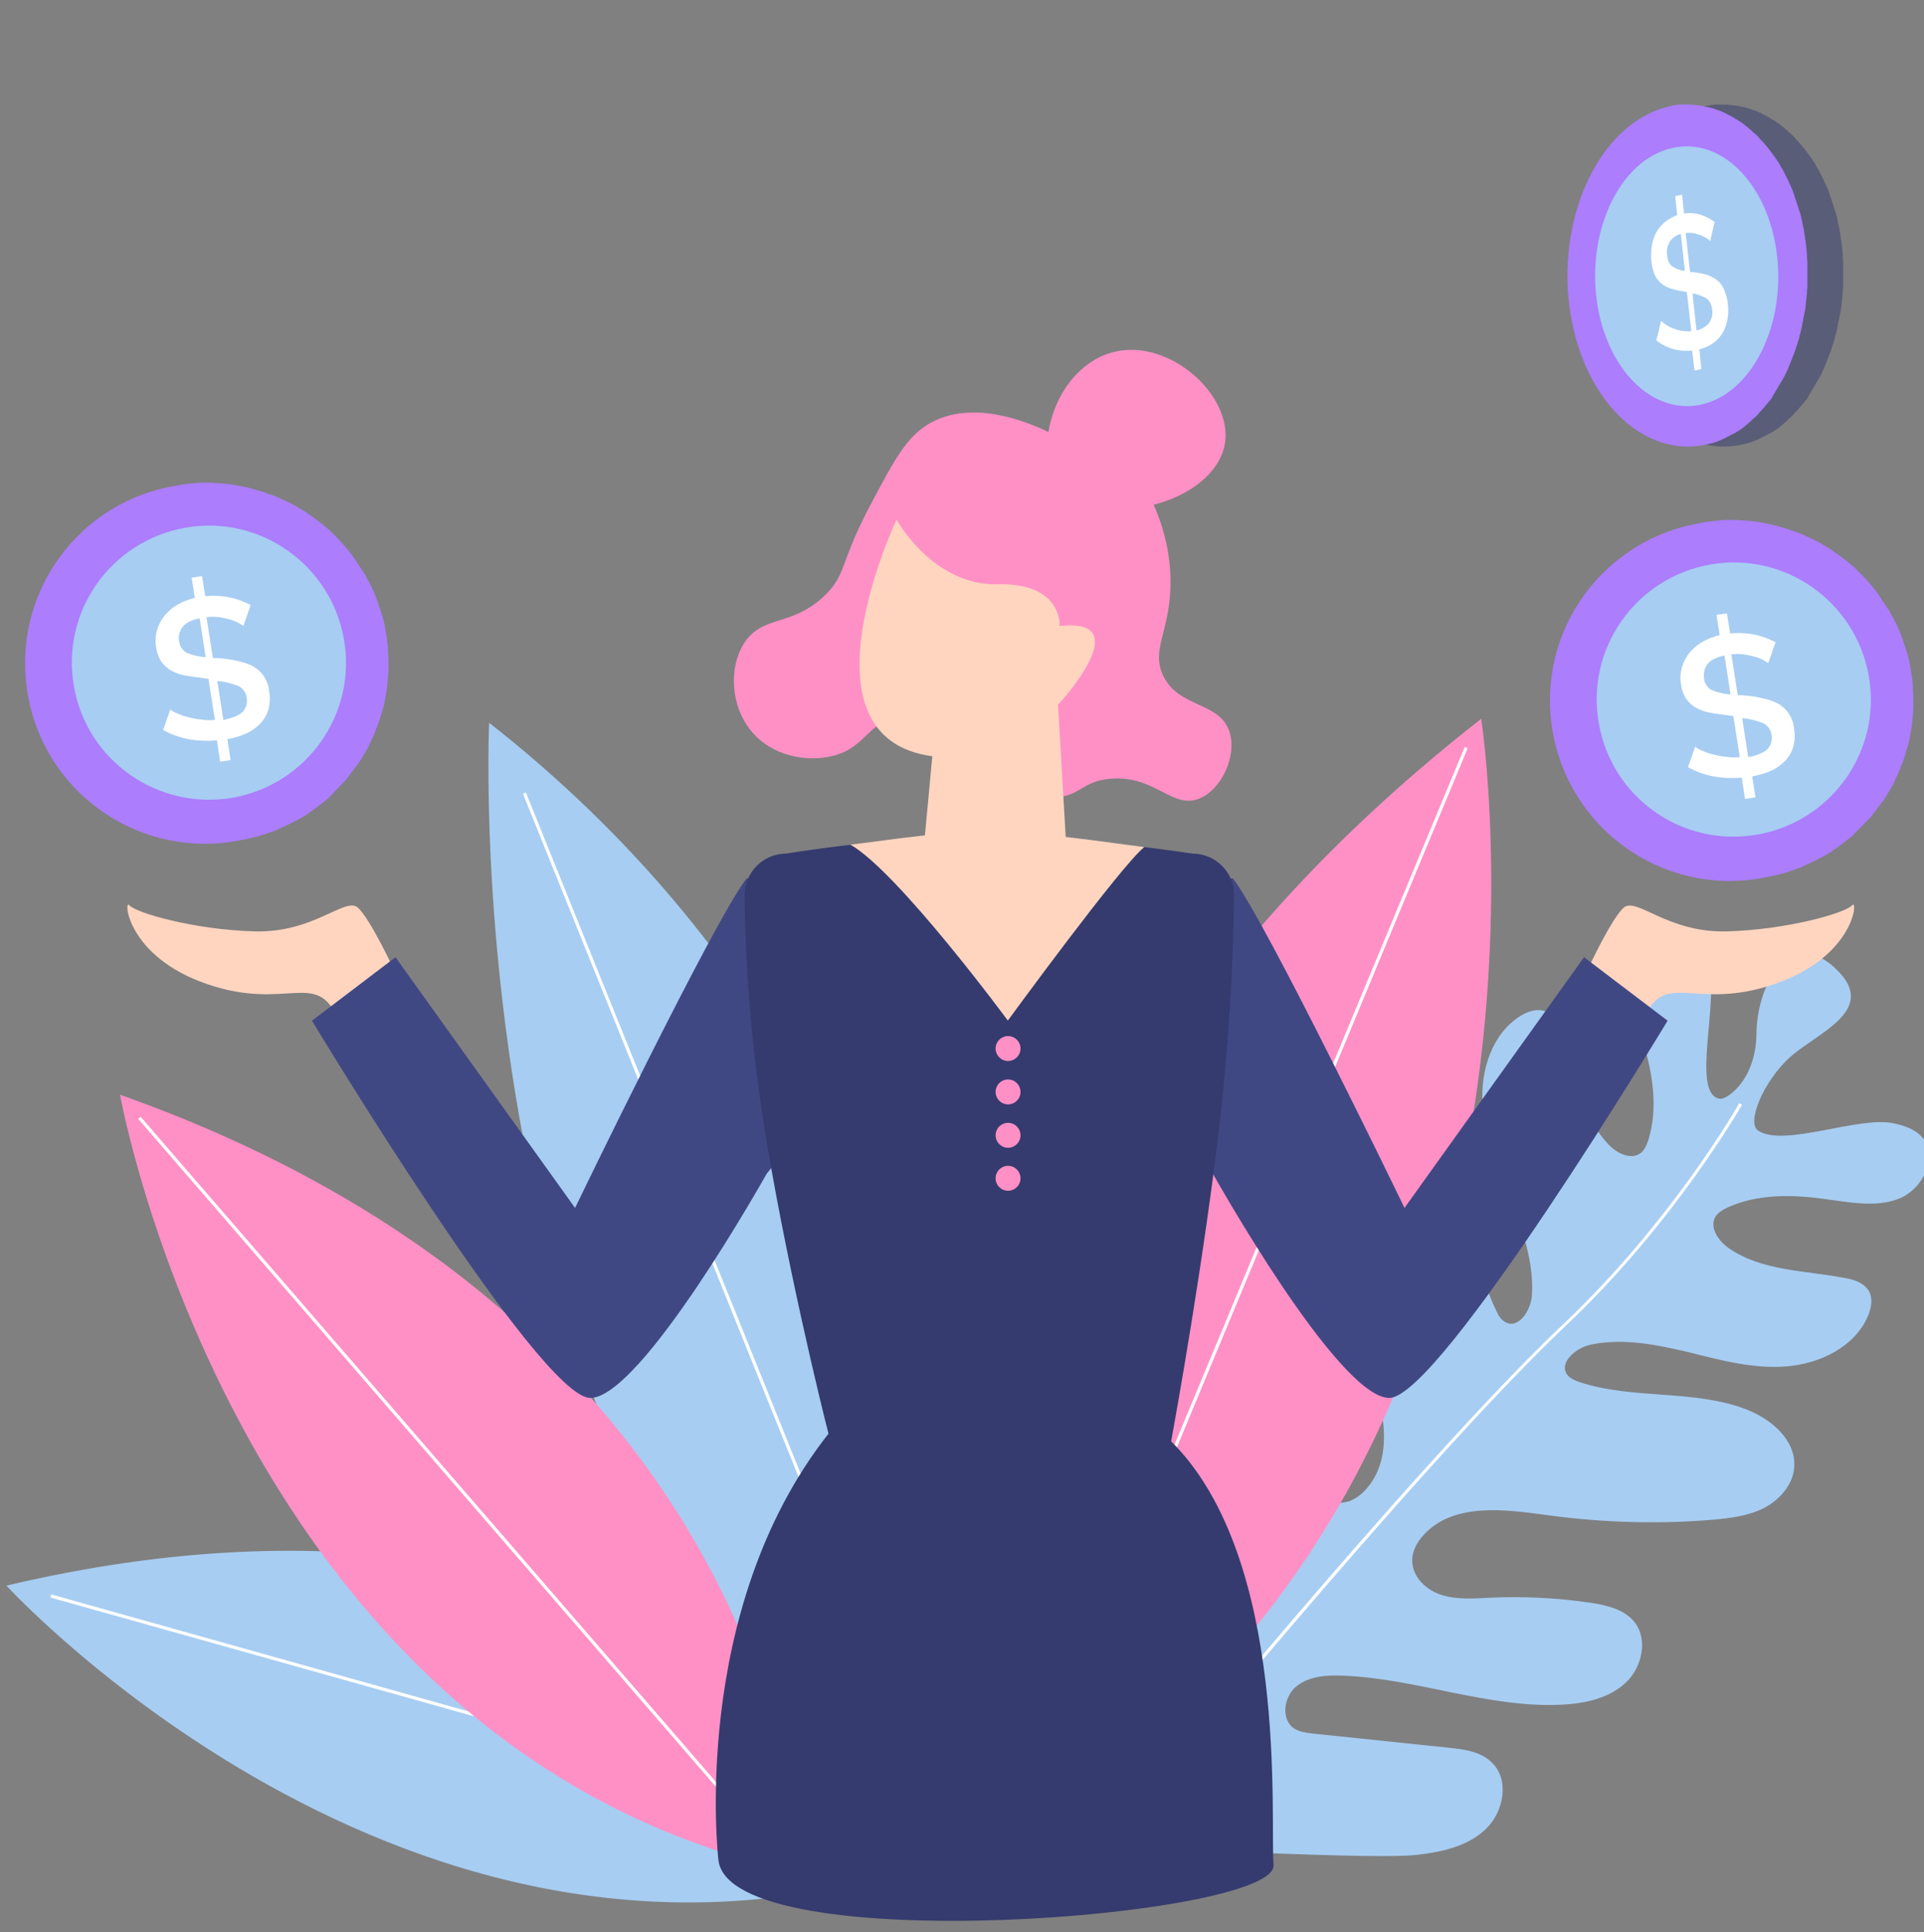 <svg xmlns="http://www.w3.org/2000/svg" xmlns:xlink="http://www.w3.org/1999/xlink" id="Layer_1" x="0px" y="0px" width="479px" height="481px" viewBox="0 0 479 481" style="enable-background:new 0 0 479 481;" xml:space="preserve">
<rect x="0" y="0" width="479" height="481" fill="#808080" stroke="none"/>
<style type="text/css">
	.st0{fill:#A7CDF2;}
	.st1{fill:#FFFFFF;}
	.st2{fill:#FF90C6;}
	.st3{fill:#FFD5C0;}
	.st4{fill:#404884;}
	.st5{fill:#353B6E;}
	.st6{fill:#AC7DFD;}
	.st7{opacity:0.5;fill:#353B6E;}
</style>
<g>
	<g id="Plant-2_3_" transform="translate(756.889 892.817)">
		<path id="Path_179" class="st0" d="M-319.2-611.4c6.3,4.3,25.1-3.7,33.8-1.8c2.6,0.6,5.2,1.4,7,3.4c4.3,4.7,0.3,12.9-5.6,15.3    c-5.9,2.4-12.6,0.9-18.9,0.1c-8.1-1.1-16.6-1.2-24,2.2c-1.1,0.5-2.2,1.2-2.9,2.2c-1.6,2.7,0.7,6,3.2,7.8c8.2,5.8,19.1,5.6,29,7.5    c2.3,0.4,4.7,1.2,5.9,3.1c1.2,1.9,0.7,4.4-0.2,6.5c-3.3,7.6-11.9,11.7-20.1,12.4c-8.2,0.7-16.4-1.5-24.4-3.5    c-8-1.9-16.4-3.6-24.5-1.9c-3.7,0.8-8,4.5-5.8,7.5c0.7,0.9,1.9,1.4,3,1.8c13.3,4.4,28.2,1.8,41.3,6.7c6.4,2.4,12.7,7.7,12.2,14.5    c-0.3,4.4-3.7,8.2-7.6,10.2c-4,2-8.5,2.5-12.9,2.9c-13.5,1.1-27.1,0.7-40.5-1.1c-10.9-1.5-23.7-3.3-31.2,4.8    c-1.7,1.8-3,4.2-2.9,6.6c0.1,4,3.5,7.2,7.3,8.4s7.9,0.9,11.8,0.7c8.4-0.4,16.7,0,25,1.2c4.1,0.6,8.6,1.6,11.2,4.8    c3.5,4.4,1.9,11.4-2.2,15.2c-4.1,3.8-10,5.1-15.6,5.4c-18.4,1-36.3-6.5-54.7-7.2c-4.1-0.2-8.5,0.1-11.7,2.7    c-3.1,2.6-3.9,8.3-0.4,10.5c1.3,0.8,2.9,1,4.5,1.2l33.6,3.5c3.9,0.4,8.2,0.9,11,3.7c4.5,4.3,3,12.3-1.5,16.6    c-4.5,4.3-11,5.7-17.1,6.4c-10.5,1.2-61.7-1.6-72.3-1.9l-6.4-5.5c-1.8-10.4-11.8-60.7-12.1-71.3c-0.2-6.2,0.3-12.8,3.9-17.8    c3.6-5.1,11.3-7.6,16.2-3.8c3.1,2.4,4.3,6.5,5.2,10.4c2.7,10.9,5.5,21.9,8.2,32.8c0.4,1.5,0.8,3.1,1.8,4.3    c2.7,3.1,8.2,1.6,10.3-1.9c2.1-3.5,1.8-7.9,1-11.9c-3.4-18.1-13.3-34.7-14.9-53.1c-0.5-5.6-0.1-11.6,3.1-16.3    c3.2-4.6,9.9-7.2,14.7-4.3c3.6,2.1,5.2,6.4,6.4,10.4c2.3,8,3.9,16.3,4.7,24.6c0.4,4,0.6,8.1,2.4,11.6c1.7,3.6,5.5,6.6,9.4,6    c2.5-0.3,4.6-1.9,6.2-3.9c6.9-8.5,3.3-21,0.3-31.5c-3.7-13-6-26.4-6.9-39.9c-0.3-4.4-0.4-9,1-13.2s4.7-8,9-9    c6.6-1.5,12.8,4,16.1,10c6.7,12.3,6.3,27.4,12.5,39.9c0.5,1.1,1.1,2.1,2.2,2.7c3.3,1.8,6.4-3,6.6-6.8c0.5-8.3-2.4-16.3-5.4-24    s-6.4-15.4-6.9-23.7c-0.5-8.3,2.4-17.3,9.4-21.7c1.9-1.2,4.3-2,6.4-1.1c2.1,0.9,3.2,3.2,3.9,5.4c3.3,9.5,4.7,20.3,11.6,27.6    c2.1,2.3,5.8,4.1,8.2,2.1c0.9-0.8,1.4-2,1.8-3.2c2.4-7.8,1.1-16.2-1.2-24c-1.8-6.1-4.1-12.5-2.6-18.7c1.5-6.2,9-11.3,14.3-7.7    c2.2,1.5,3.4,4,4.3,6.5c3.2,8.4-4.5,32.9,3.1,33.7c1.5,0.2,8.9-4.5,9-16.3s7.9-26.8,19.4-16.4c11.4,10.4-3.8,16-10.9,22.2    C-318-623.6-322.1-613.3-319.2-611.4z"></path>
		<path id="Path_180" class="st1" d="M-478-437.1l-0.6-0.5c0.7-0.9,73.4-90.1,110.9-125.6c27-25.5,43.7-54.7,43.8-55l0.7,0.4    c-0.2,0.3-16.9,29.6-44,55.1C-404.6-527.2-477.2-438-478-437.1z"></path>
	</g>
	<g id="Plants-3_2_" transform="translate(275.699 794.731)">
		<g id="_4_1_" transform="translate(449.764 0)">
			<path id="Path_178_1_" class="st2" d="M-473.8-337.7c0,0-48.2-149,117.1-278.1C-356.7-615.7-326.8-424-473.8-337.7"></path>
			
				<rect id="Rectangle_44_1_" x="-554.4" y="-479.6" transform="matrix(-0.384 0.923 -0.923 -0.384 -1015.634 -280.921)" class="st1" width="280.6" height="0.8"></rect>
		</g>
		<g id="_3_1_" transform="translate(0 382.366)">
			<path id="Path_181_1_" class="st0" d="M-274.1-782.4c0,0,106,115.9,235.1,66.7C-39-715.7-108.8-821.5-274.1-782.4z"></path>
			
				<rect id="Rectangle_45_1_" x="-157.8" y="-859.9" transform="matrix(-0.27 0.963 -0.963 -0.27 -922.241 -801.153)" class="st1" width="0.8" height="219.5"></rect>
		</g>
		<g id="_2_1_" transform="translate(221.478 1.783)">
			<path id="Path_182_1_" class="st0" d="M-375.4-616.6c0,0-9.9,212.1,115.6,281.4C-259.9-335.2-232-504.1-375.4-616.6z"></path>
			
				<rect id="Rectangle_46_1_" x="-316" y="-608.9" transform="matrix(-0.927 0.374 -0.374 -0.927 -785.335 -793.75)" class="st1" width="0.8" height="271.6"></rect>
		</g>
		<g id="_1_1_" transform="translate(52.189 172.676)">
			<path id="Path_187_1_" class="st2" d="M-128.3-501.1c0,0-2.8-134.7-169.7-193.8C-298-694.9-268.8-530.5-128.3-501.1"></path>
			
				<rect id="Rectangle_47_1_" x="-216.8" y="-717.6" transform="matrix(-0.756 0.654 -0.654 -0.756 -772.981 -913.15)" class="st1" width="0.8" height="234.1"></rect>
		</g>
	</g>
	<g id="Person-2_3_" transform="translate(331.312 625.342)">
		<path id="Path_183" class="st2" d="M-108.1-446.4c-7,0.6-7.6,7.1-15.8,9.2c-6.2,1.6-15.1,0.3-20.4-6.2c-5.1-6.2-5.6-15.6-1.9-21.6    c4.6-7.5,12.1-4.1,20.4-12.3c5.2-5.1,3.5-7.6,10.8-21.6c6.3-11.9,9.4-17.9,15.4-21.2c10.4-5.7,23.5-0.5,29.3,2.3    c1.7-10.1,8.3-18.1,16.6-20c13.8-3.2,29.5,11.1,27.3,23.1c-1.3,7-8.6,12.7-17.7,15c2.7,6.1,4.2,12.6,4.2,19.3    c0,12.1-4.9,16.5-1.9,23.1c3.8,8.3,14.2,6.5,16.6,14.2c1.9,6-2.1,14.5-7.7,16.6c-6.7,2.5-10.9-5.9-21.9-5    c-7.4,0.6-7.6,4.6-14.2,4.6c-4.7,0-7-1.9-22.3-11.6C-103.4-445.8-105.3-446.6-108.1-446.4z"></path>
		<path id="Path_184" class="st3" d="M-108.1-496c0,0-25.8,54.3,8.9,58.9l-2.3,24.6c0,0,1.9,16.2,16.6,16.2s19.3-13.9,19.3-13.9    l-2.3-39.7c0,0,20.4-21.9,0.4-19.6c0,0,0.8-10.8-15.4-10.4S-108.1-496-108.1-496z"></path>
		<path id="Path_185" class="st3" d="M-233.6-384.7c0,0-5.4-11.6-8.5-14.6c-3.1-3.1-10.8,6.2-25.8,5.8c-15-0.4-29.6-4.6-31.2-6.5    c-1.5-1.9-0.8,12.7,19.3,19.6c20,6.9,27.3-3.9,32.7,8.9S-233.6-384.7-233.6-384.7z"></path>
		<path id="Path_186" class="st3" d="M64.3-384.7c0,0,5.4-11.6,8.5-14.6c3.1-3.1,10.8,6.2,25.8,5.8s29.6-4.6,31.2-6.5    c1.5-1.9,0.8,12.7-19.3,19.6c-20,6.9-27.3-3.9-32.7,8.9S64.3-384.7,64.3-384.7z"></path>
		<g id="Group_116" transform="translate(84.853 223.431)">
			<path id="Path_188" class="st4" d="M-230.3-630.1c-8.1,10.4-42.7,82-42.7,82l-44.7-62.4l-20.8,15.8c0,0,56.6,93.9,69.3,93.9     s43.9-55.8,43.9-55.8C-209.1-575.8-200.2-634.4-230.3-630.1z"></path>
			<path id="Path_189" class="st4" d="M-109.2-630.1c8.1,10.4,42.7,82,42.7,82l44.7-62.4L-1-594.7c0,0-56.6,93.9-69.3,93.9     s-43.9-55.8-43.9-55.8C-130.3-575.8-139.2-634.4-109.2-630.1z"></path>
			<path id="Path_190" class="st5" d="M-124.6-490c1.1-6,8.2-45.3,12.2-80.1c2.1-18.5,3.2-37.1,3.5-55.8c0-5.8-4.7-10.4-10.4-10.4     c0,0-4.6-0.7-11.8-1.6c-10.1-1.2-25.3-2.6-40.5-2.6c-10.9,0.1-21.8,0.7-32.6,2c-9.7,1.1-16.2,2.2-16.2,2.2     c-5.8,0-10.4,4.7-10.4,10.4c0.2,18.7,1.8,37.3,4.6,55.8c5.3,33.6,14.5,71.3,16.3,78.2c-34.8,44.2-27.4,106.2-27.4,106.2     c3.1,25,139,14.2,138.2,1.2C-100-395.6-95.1-460.7-124.6-490z"></path>
			<g id="Group_115" transform="translate(314.3 91.73)">
				<ellipse id="Ellipse_11" class="st2" cx="-479.5" cy="-679.5" rx="3.1" ry="3.1"></ellipse>
				<ellipse id="Ellipse_12" class="st2" cx="-479.5" cy="-668.7" rx="3.1" ry="3.1"></ellipse>
				<ellipse id="Ellipse_13" class="st2" cx="-479.5" cy="-657.9" rx="3.1" ry="3.1"></ellipse>
				<ellipse id="Ellipse_14" class="st2" cx="-479.5" cy="-647.2" rx="3.1" ry="3.1"></ellipse>
			</g>
		</g>
		<path id="Path_191" class="st3" d="M-46.4-414.5c-5.6,4.3-34,43.2-34,43.2s-27.3-37-39.2-43.8c9-1,21.6-3.2,33.4-3.2    C-70.9-418.2-56.5-415.7-46.4-414.5z"></path>
	</g>
	<g id="Object_3_" transform="translate(285.815 685.972)">
		<path id="Path_192" class="st6" d="M-201.4-490.1c0.2-0.2,0.4-0.5,0.7-0.7c0.3-0.3,0.5-0.6,0.8-0.8c0.2-0.2,0.4-0.5,0.6-0.8    c0.2-0.3,0.5-0.6,0.7-0.9c0.2-0.3,0.4-0.5,0.6-0.8c0.2-0.3,0.5-0.6,0.7-0.9c0.2-0.3,0.4-0.5,0.6-0.8c0.2-0.3,0.4-0.6,0.6-0.9    c0.2-0.3,0.3-0.5,0.5-0.8c0.2-0.3,0.4-0.7,0.6-1c0.2-0.3,0.3-0.6,0.5-0.8c0.2-0.3,0.4-0.7,0.5-1c0.1-0.3,0.3-0.6,0.4-0.9    c0.2-0.3,0.3-0.7,0.5-1c0.1-0.3,0.3-0.6,0.4-0.9c0.2-0.4,0.3-0.7,0.4-1.1c0.1-0.3,0.2-0.6,0.4-0.9c0.1-0.4,0.3-0.7,0.4-1.1    c0.1-0.3,0.2-0.6,0.3-0.9c0.1-0.4,0.2-0.7,0.3-1.1c0.1-0.3,0.2-0.6,0.3-0.9c0.1-0.4,0.2-0.8,0.3-1.1c0.1-0.3,0.2-0.6,0.2-0.9    c0.1-0.4,0.2-0.8,0.2-1.2c0.1-0.3,0.1-0.6,0.2-0.9c0.1-0.4,0.1-0.8,0.2-1.2c0-0.3,0.1-0.6,0.1-0.9c0-0.4,0.1-0.8,0.1-1.2    c0-0.3,0.1-0.6,0.1-0.9c0-0.4,0-0.8,0.1-1.3c0-0.3,0-0.6,0-0.9c0-0.4,0-0.9,0-1.3c0-0.3,0-0.6,0-0.9c0-0.5,0-0.9-0.1-1.4    c0-0.3,0-0.6,0-0.8c0-0.5-0.1-1-0.1-1.5c0-0.2,0-0.5-0.1-0.7c-0.1-0.7-0.2-1.5-0.3-2.2c-0.1-0.7-0.3-1.5-0.4-2.2    c-0.1-0.3-0.1-0.5-0.2-0.8c-0.1-0.5-0.2-0.9-0.4-1.4c-0.1-0.3-0.2-0.6-0.3-0.9c-0.1-0.4-0.2-0.8-0.4-1.2c-0.1-0.3-0.2-0.6-0.3-1    c-0.1-0.4-0.3-0.7-0.4-1.1c-0.1-0.3-0.3-0.6-0.4-1c-0.1-0.4-0.3-0.7-0.4-1c-0.1-0.3-0.3-0.6-0.5-1c-0.2-0.3-0.3-0.7-0.5-1    c-0.2-0.3-0.3-0.6-0.5-0.9s-0.3-0.6-0.5-1c-0.2-0.3-0.4-0.6-0.6-0.9s-0.4-0.6-0.6-0.9c-0.2-0.3-0.4-0.6-0.6-0.9    c-0.2-0.3-0.4-0.6-0.6-0.9c-0.2-0.3-0.4-0.6-0.6-0.9c-0.2-0.3-0.4-0.6-0.6-0.8c-0.2-0.3-0.5-0.6-0.7-0.9c-0.2-0.3-0.4-0.5-0.7-0.8    c-0.2-0.3-0.5-0.6-0.7-0.8c-0.2-0.3-0.5-0.5-0.7-0.8c-0.3-0.3-0.5-0.5-0.8-0.8c-0.2-0.2-0.5-0.5-0.7-0.7c-0.3-0.3-0.5-0.5-0.8-0.8    c-0.2-0.2-0.5-0.5-0.8-0.7c-0.3-0.2-0.6-0.5-0.8-0.7c-0.3-0.2-0.5-0.4-0.8-0.6c-0.3-0.2-0.6-0.5-0.9-0.7c-0.3-0.2-0.5-0.4-0.8-0.6    c-0.3-0.2-0.6-0.4-0.9-0.6c-0.3-0.2-0.6-0.4-0.8-0.6c-0.3-0.2-0.6-0.4-0.9-0.6c-0.3-0.2-0.6-0.3-0.9-0.5c-0.3-0.2-0.6-0.4-1-0.6    c-0.3-0.2-0.6-0.3-0.9-0.5c-0.3-0.2-0.7-0.3-1-0.5c-0.3-0.1-0.6-0.3-0.9-0.4c-0.3-0.2-0.7-0.3-1-0.5c-0.3-0.1-0.6-0.3-0.9-0.4    c-0.3-0.1-0.7-0.3-1-0.4c-0.3-0.1-0.6-0.2-1-0.3c-0.3-0.1-0.7-0.3-1-0.4c-0.3-0.1-0.6-0.2-1-0.3c-0.4-0.1-0.7-0.2-1.1-0.3    c-0.3-0.1-0.7-0.2-1-0.3c-0.4-0.1-0.7-0.2-1.1-0.3c-0.3-0.1-0.7-0.1-1-0.2c-0.4-0.1-0.7-0.2-1.1-0.2c-0.3-0.1-0.7-0.1-1-0.2    c-0.4-0.1-0.7-0.1-1.1-0.2c-0.3,0-0.6-0.1-0.9-0.1c-0.8-0.1-1.6-0.1-2.4-0.2c-0.4,0-0.7,0-1.1-0.1c-0.4,0-0.7,0-1.1,0    c-0.4,0-0.7,0-1.1,0c-0.4,0-0.8,0-1.1,0c-0.4,0-0.7,0-1.1,0.1c-0.4,0-0.8,0.1-1.1,0.1c-0.3,0-0.6,0-0.9,0.1v0    c-0.9,0.1-1.8,0.2-2.6,0.4c-24.5,3.8-41.2,26.8-37.3,51.3c3.8,24.5,26.8,41.2,51.3,37.3c0.5-0.1,1.1-0.2,1.6-0.3    c0.9-0.2,1.8-0.3,2.6-0.5v0c0.3-0.1,0.5-0.1,0.8-0.2c0.4-0.1,0.8-0.2,1.2-0.3c0.3-0.1,0.6-0.2,0.9-0.3c0.4-0.1,0.8-0.2,1.2-0.4    c0.3-0.1,0.6-0.2,0.9-0.3c0.4-0.1,0.8-0.3,1.2-0.4c0.3-0.1,0.6-0.2,0.8-0.4c0.8-0.3,1.6-0.7,2.4-1.1c0.2-0.1,0.5-0.2,0.7-0.3    c0.3-0.2,0.6-0.3,0.9-0.5c0.3-0.2,0.7-0.3,1-0.5c0.3-0.2,0.6-0.4,0.9-0.5c0.3-0.2,0.6-0.4,1-0.6c0.3-0.2,0.6-0.4,0.8-0.6    c0.3-0.2,0.6-0.4,0.9-0.6c0.3-0.2,0.5-0.4,0.8-0.6c0.3-0.2,0.6-0.4,0.9-0.7c0.3-0.2,0.5-0.4,0.8-0.6c0.3-0.2,0.6-0.5,0.9-0.7    c0.3-0.2,0.5-0.4,0.7-0.7c0.3-0.3,0.6-0.5,0.8-0.8c0.2-0.2,0.5-0.5,0.7-0.7C-201.9-489.5-201.7-489.8-201.4-490.1z"></path>
		<path id="Path_193" class="st0" d="M-267.4-515.1c-3.3-18.5,9.1-36.2,27.7-39.5c18.5-3.3,36.2,9.1,39.5,27.7    c3.3,18.5-9.1,36.2-27.7,39.5C-246.5-484.2-264.2-496.6-267.4-515.1z"></path>
		<g id="Group_117" transform="translate(58.588 43.632)">
			<path id="Path_194" class="st1" d="M-283.8-573.8c-0.5-0.3-0.9-0.6-1.5-0.9c-0.7-0.3-1.4-0.6-2.2-0.8c-0.9-0.2-1.7-0.4-2.6-0.5     c-0.9-0.1-1.9-0.1-2.9,0l1.6,10.2l1,0c1.7,0.1,3.4,0.3,5,0.7c1.4,0.3,2.7,0.7,3.9,1.3c1.1,0.6,2,1.4,2.7,2.4     c0.8,1.2,1.3,2.5,1.4,3.9c0.3,1.5,0.2,3.1-0.2,4.6c-0.4,1.3-1.1,2.5-2.1,3.5c-1,1-2.2,1.9-3.5,2.4c-1.5,0.7-3,1.1-4.6,1.4     l0.8,5.2l-2.6,0.4l-0.8-5.3c-2.3,0.2-4.7,0.1-7-0.3c-2.2-0.4-4.4-1.2-6.4-2.3l1.8-5.1c0.5,0.4,1.1,0.8,1.8,1     c0.8,0.4,1.7,0.7,2.6,0.9c1.1,0.3,2.1,0.5,3.2,0.6c1.2,0.2,2.3,0.2,3.5,0.1l-1.6-10.2c-0.2,0-0.4-0.1-0.6-0.1     c-0.2,0-0.4,0-0.6-0.1c-1.6-0.2-3.2-0.4-4.8-0.7c-1.2-0.2-2.4-0.7-3.5-1.3c-0.9-0.6-1.7-1.3-2.3-2.2c-0.6-1-1.1-2.2-1.2-3.4     c-0.3-1.5-0.2-3,0.2-4.4c0.4-1.3,1-2.5,1.9-3.6c0.9-1.1,2-2,3.2-2.7c1.4-0.8,2.8-1.3,4.3-1.7l-0.8-5l2.6-0.4l0.8,5     c2-0.2,4.1-0.1,6.1,0.3c1.8,0.4,3.5,1,5.2,1.9L-283.8-573.8z M-299.8-570c0.1,1.2,0.8,2.3,1.9,2.9c1.5,0.6,3.1,1,4.7,1.1     l-1.5-9.7c-2,0.4-3.4,1.1-4.2,2.1C-299.7-572.5-300.1-571.2-299.8-570L-299.8-570z M-283-555.9c-0.1-1.3-1-2.5-2.2-3     c-1.6-0.6-3.4-1.1-5.1-1.2l1.5,9.7c2.1-0.4,3.6-1,4.7-1.9C-283.2-553.2-282.7-554.6-283-555.9L-283-555.9z"></path>
		</g>
	</g>
	<g id="Object-4_3_" transform="translate(986.945 703.038)">
		<path id="Path_195" class="st6" d="M-522.9-497.9c0.2-0.2,0.4-0.5,0.7-0.7c0.3-0.3,0.5-0.6,0.8-0.8c0.2-0.2,0.4-0.5,0.6-0.8    c0.2-0.3,0.5-0.6,0.7-0.9c0.2-0.3,0.4-0.5,0.6-0.8c0.2-0.3,0.5-0.6,0.7-0.9c0.2-0.3,0.4-0.5,0.6-0.8c0.2-0.3,0.4-0.6,0.6-0.9    c0.2-0.3,0.3-0.5,0.5-0.8c0.2-0.3,0.4-0.7,0.6-1c0.2-0.3,0.3-0.6,0.5-0.8c0.2-0.3,0.4-0.7,0.5-1c0.1-0.3,0.3-0.6,0.4-0.9    c0.2-0.3,0.3-0.7,0.5-1c0.1-0.3,0.3-0.6,0.4-0.9c0.2-0.4,0.3-0.7,0.4-1.1c0.1-0.3,0.2-0.6,0.4-0.9c0.1-0.4,0.3-0.7,0.4-1.1    c0.1-0.3,0.2-0.6,0.3-0.9c0.1-0.4,0.2-0.7,0.3-1.1c0.1-0.3,0.2-0.6,0.3-0.9c0.1-0.4,0.2-0.8,0.3-1.1c0.1-0.3,0.2-0.6,0.2-0.9    c0.1-0.4,0.2-0.8,0.2-1.2c0.1-0.3,0.1-0.6,0.2-0.9c0.1-0.4,0.1-0.8,0.2-1.2c0-0.3,0.1-0.6,0.1-0.9c0-0.4,0.1-0.8,0.1-1.2    c0-0.3,0.1-0.6,0.1-0.9c0-0.4,0-0.8,0.1-1.3c0-0.3,0-0.6,0-0.9c0-0.4,0-0.9,0-1.3c0-0.3,0-0.6,0-0.9c0-0.5,0-0.9-0.1-1.4    c0-0.3,0-0.6,0-0.8c0-0.5-0.1-1-0.1-1.5c0-0.2,0-0.5-0.1-0.7c-0.1-0.7-0.2-1.5-0.3-2.2c-0.1-0.7-0.3-1.5-0.4-2.2    c-0.1-0.3-0.1-0.5-0.2-0.8c-0.1-0.5-0.2-0.9-0.4-1.4c-0.1-0.3-0.2-0.6-0.3-0.9c-0.1-0.4-0.2-0.8-0.4-1.2c-0.1-0.3-0.2-0.6-0.3-1    c-0.1-0.4-0.3-0.7-0.4-1.1c-0.1-0.3-0.3-0.6-0.4-1c-0.1-0.4-0.3-0.7-0.4-1c-0.1-0.3-0.3-0.6-0.5-1c-0.2-0.3-0.3-0.7-0.5-1    c-0.2-0.3-0.3-0.6-0.5-0.9c-0.2-0.3-0.3-0.6-0.5-1s-0.4-0.6-0.6-0.9c-0.2-0.3-0.4-0.6-0.6-0.9c-0.2-0.3-0.4-0.6-0.6-0.9    c-0.2-0.3-0.4-0.6-0.6-0.9c-0.2-0.3-0.4-0.6-0.6-0.9c-0.2-0.3-0.4-0.6-0.6-0.8c-0.2-0.3-0.5-0.6-0.7-0.9c-0.2-0.3-0.4-0.5-0.7-0.8    c-0.2-0.3-0.5-0.6-0.7-0.8c-0.2-0.3-0.5-0.5-0.7-0.8c-0.3-0.3-0.5-0.5-0.8-0.8c-0.2-0.2-0.5-0.5-0.7-0.7c-0.3-0.3-0.5-0.5-0.8-0.8    c-0.2-0.2-0.5-0.5-0.8-0.7c-0.3-0.2-0.6-0.5-0.8-0.7c-0.3-0.2-0.5-0.4-0.8-0.6c-0.3-0.2-0.6-0.5-0.9-0.7c-0.3-0.2-0.5-0.4-0.8-0.6    c-0.3-0.2-0.6-0.4-0.9-0.6c-0.3-0.2-0.6-0.4-0.8-0.6c-0.3-0.2-0.6-0.4-0.9-0.6c-0.3-0.2-0.6-0.3-0.9-0.5c-0.3-0.2-0.6-0.4-1-0.6    c-0.3-0.2-0.6-0.3-0.9-0.5c-0.3-0.2-0.7-0.3-1-0.5c-0.3-0.1-0.6-0.3-0.9-0.4c-0.3-0.2-0.7-0.3-1-0.5c-0.3-0.1-0.6-0.3-0.9-0.4    c-0.3-0.1-0.7-0.3-1-0.4c-0.3-0.1-0.6-0.2-1-0.3c-0.3-0.1-0.7-0.3-1-0.4c-0.3-0.1-0.6-0.2-1-0.3c-0.4-0.1-0.7-0.2-1.1-0.3    c-0.3-0.1-0.7-0.2-1-0.3c-0.4-0.1-0.7-0.2-1.1-0.3c-0.3-0.1-0.7-0.1-1-0.2c-0.4-0.1-0.7-0.2-1.1-0.2c-0.3-0.1-0.7-0.1-1-0.2    c-0.4-0.1-0.7-0.1-1.1-0.2c-0.3,0-0.6-0.1-0.9-0.1c-0.8-0.1-1.6-0.1-2.4-0.2c-0.4,0-0.7,0-1.1-0.1c-0.4,0-0.7,0-1.1,0    c-0.4,0-0.7,0-1.1,0c-0.4,0-0.8,0-1.1,0c-0.4,0-0.7,0-1.1,0.1c-0.4,0-0.8,0.1-1.1,0.1c-0.3,0-0.6,0-0.9,0.1v0    c-0.9,0.1-1.8,0.2-2.6,0.4c-24.5,3.9-41.2,26.8-37.3,51.3c3.9,24.5,26.8,41.2,51.3,37.3c0.5-0.1,1-0.2,1.5-0.3    c0.9-0.2,1.8-0.3,2.6-0.5v0c0.3-0.1,0.5-0.1,0.8-0.2c0.4-0.1,0.8-0.2,1.2-0.3c0.3-0.1,0.6-0.2,0.9-0.3c0.4-0.1,0.8-0.2,1.2-0.4    c0.3-0.1,0.6-0.2,0.9-0.3c0.4-0.1,0.8-0.3,1.2-0.4c0.3-0.1,0.6-0.2,0.8-0.4c0.8-0.3,1.6-0.7,2.4-1.1c0.2-0.1,0.5-0.2,0.7-0.3    c0.3-0.2,0.6-0.3,0.9-0.5c0.3-0.2,0.7-0.3,1-0.5c0.3-0.2,0.6-0.4,0.9-0.5c0.3-0.2,0.6-0.4,1-0.6c0.3-0.2,0.6-0.4,0.8-0.6    c0.3-0.2,0.6-0.4,0.9-0.6c0.3-0.2,0.5-0.4,0.8-0.6c0.3-0.2,0.6-0.4,0.9-0.7c0.3-0.2,0.5-0.4,0.8-0.6c0.3-0.2,0.6-0.5,0.9-0.7    c0.3-0.2,0.5-0.4,0.7-0.7c0.3-0.3,0.6-0.5,0.8-0.8c0.2-0.2,0.5-0.5,0.7-0.7C-523.4-497.4-523.2-497.6-522.9-497.9z"></path>
		<path id="Path_196" class="st0" d="M-588.9-523c-3.3-18.5,9.1-36.2,27.7-39.5c18.5-3.3,36.2,9.1,39.5,27.7    c3.3,18.5-9.1,36.2-27.7,39.5C-568-492-585.7-504.4-588.9-523z"></path>
		<g id="Group_119" transform="translate(58.588 43.632)">
			<path id="Path_197" class="st1" d="M-605.3-581.6c-0.5-0.3-0.9-0.6-1.5-0.9c-0.7-0.3-1.4-0.6-2.2-0.8c-0.9-0.2-1.7-0.4-2.6-0.5     c-0.9-0.1-1.9-0.1-2.9,0l1.6,10.2l1,0c1.7,0.1,3.4,0.3,5,0.7c1.4,0.3,2.7,0.7,3.9,1.3c1.1,0.6,2,1.4,2.7,2.4     c0.8,1.2,1.3,2.5,1.4,3.9c0.3,1.5,0.2,3.1-0.2,4.6c-0.4,1.3-1.1,2.5-2.1,3.5c-1,1-2.2,1.9-3.5,2.4c-1.5,0.7-3,1.1-4.6,1.4     l0.8,5.2l-2.6,0.4l-0.8-5.3c-2.3,0.2-4.7,0.1-7-0.3c-2.2-0.4-4.4-1.2-6.4-2.3l1.8-5.1c0.5,0.4,1.1,0.8,1.8,1     c0.8,0.4,1.7,0.7,2.6,0.9c1.1,0.3,2.1,0.5,3.2,0.6c1.2,0.2,2.3,0.2,3.5,0.1l-1.6-10.2c-0.2,0-0.4-0.1-0.6-0.1     c-0.2,0-0.4,0-0.6-0.1c-1.6-0.2-3.2-0.4-4.8-0.7c-1.2-0.2-2.4-0.7-3.5-1.3c-0.9-0.6-1.7-1.3-2.3-2.2c-0.6-1-1.1-2.2-1.2-3.4     c-0.3-1.5-0.2-3,0.2-4.4c0.4-1.3,1-2.5,1.9-3.6c0.9-1.1,2-2,3.2-2.7c1.4-0.8,2.8-1.3,4.3-1.7l-0.8-5l2.6-0.4l0.8,5     c2-0.2,4.1-0.1,6.1,0.3c1.8,0.4,3.5,1,5.2,1.9L-605.3-581.6z M-621.3-577.8c0.1,1.2,0.8,2.3,1.9,2.9c1.5,0.6,3.1,1,4.7,1.1     l-1.5-9.7c-2,0.4-3.4,1.1-4.2,2.1C-621.2-580.4-621.5-579-621.3-577.8L-621.3-577.8z M-604.5-563.7c-0.1-1.3-1-2.5-2.2-3     c-1.6-0.6-3.4-1.1-5.1-1.2l1.5,9.7c2.1-0.4,3.6-1,4.7-1.9C-604.7-561-604.2-562.4-604.5-563.7L-604.5-563.7z"></path>
		</g>
	</g>
	<g id="Object-5_3_" transform="translate(992.871 512.429)">
		<path id="Path_198" class="st7" d="M-542.3-414.4c0.2-0.2,0.3-0.5,0.4-0.7c0.2-0.3,0.3-0.5,0.5-0.8c0.1-0.2,0.3-0.5,0.4-0.7    c0.2-0.3,0.3-0.6,0.5-0.8c0.1-0.2,0.3-0.5,0.4-0.7c0.2-0.3,0.3-0.6,0.5-0.9c0.1-0.3,0.3-0.5,0.4-0.8c0.1-0.3,0.3-0.6,0.4-0.9    c0.1-0.3,0.2-0.5,0.3-0.8c0.1-0.3,0.3-0.6,0.4-0.9c0.1-0.3,0.2-0.5,0.3-0.8c0.1-0.3,0.2-0.6,0.4-1c0.1-0.3,0.2-0.5,0.3-0.8    c0.1-0.3,0.2-0.7,0.3-1c0.1-0.3,0.2-0.6,0.3-0.8c0.1-0.3,0.2-0.7,0.3-1c0.1-0.3,0.2-0.6,0.2-0.9c0.1-0.3,0.2-0.7,0.3-1    c0.1-0.3,0.1-0.6,0.2-0.9c0.1-0.4,0.2-0.7,0.2-1.1c0.1-0.3,0.1-0.6,0.2-0.9c0.1-0.4,0.1-0.7,0.2-1.1c0.1-0.3,0.1-0.6,0.2-0.9    c0.1-0.4,0.1-0.7,0.2-1.1c0-0.3,0.1-0.6,0.1-0.9c0-0.4,0.1-0.8,0.1-1.1c0-0.3,0.1-0.6,0.1-0.9c0-0.4,0.1-0.8,0.1-1.2    c0-0.3,0-0.6,0.1-0.9c0-0.4,0-0.8,0-1.2c0-0.3,0-0.6,0-0.9c0-0.4,0-0.8,0-1.2c0-0.3,0-0.6,0-0.9c0-0.4,0-0.9,0-1.3    c0-0.3,0-0.5,0-0.8c0-0.5-0.1-1-0.1-1.4c0-0.2,0-0.4,0-0.7c-0.1-0.7-0.1-1.4-0.2-2.1c-0.1-0.7-0.2-1.4-0.3-2.1    c0-0.3-0.1-0.5-0.1-0.7c-0.1-0.4-0.1-0.9-0.2-1.3c-0.1-0.3-0.1-0.6-0.2-0.9c-0.1-0.4-0.2-0.8-0.2-1.1c-0.1-0.3-0.2-0.6-0.2-0.9    c-0.1-0.4-0.2-0.7-0.3-1.1c-0.1-0.3-0.2-0.6-0.3-0.9c-0.1-0.3-0.2-0.7-0.3-1c-0.1-0.3-0.2-0.6-0.3-0.9c-0.1-0.3-0.2-0.6-0.3-0.9    c-0.1-0.3-0.2-0.6-0.3-0.9c-0.1-0.3-0.2-0.6-0.3-0.9c-0.1-0.3-0.2-0.6-0.4-0.9s-0.2-0.6-0.4-0.9c-0.1-0.3-0.3-0.6-0.4-0.9    c-0.1-0.3-0.3-0.6-0.4-0.8c-0.1-0.3-0.3-0.6-0.4-0.8c-0.1-0.3-0.3-0.5-0.4-0.8c-0.1-0.3-0.3-0.5-0.5-0.8c-0.1-0.3-0.3-0.5-0.4-0.8    c-0.2-0.3-0.3-0.5-0.5-0.8c-0.2-0.2-0.3-0.5-0.5-0.7c-0.2-0.3-0.3-0.5-0.5-0.7c-0.2-0.2-0.3-0.5-0.5-0.7c-0.2-0.2-0.4-0.5-0.5-0.7    c-0.2-0.2-0.3-0.4-0.5-0.6c-0.2-0.2-0.4-0.5-0.6-0.7c-0.2-0.2-0.3-0.4-0.5-0.6c-0.2-0.2-0.4-0.4-0.6-0.6c-0.2-0.2-0.4-0.4-0.5-0.6    c-0.2-0.2-0.4-0.4-0.6-0.6c-0.2-0.2-0.4-0.4-0.6-0.5c-0.2-0.2-0.4-0.4-0.6-0.6c-0.2-0.2-0.4-0.3-0.6-0.5c-0.2-0.2-0.4-0.4-0.6-0.5    c-0.2-0.2-0.4-0.3-0.6-0.5c-0.2-0.2-0.4-0.3-0.7-0.5c-0.2-0.1-0.4-0.3-0.6-0.4c-0.2-0.1-0.4-0.3-0.7-0.4c-0.2-0.1-0.4-0.2-0.6-0.4    c-0.2-0.1-0.5-0.3-0.7-0.4c-0.2-0.1-0.4-0.2-0.6-0.3c-0.2-0.1-0.5-0.2-0.7-0.4c-0.2-0.1-0.4-0.2-0.7-0.3c-0.2-0.1-0.5-0.2-0.7-0.3    c-0.2-0.1-0.4-0.2-0.7-0.2c-0.2-0.1-0.5-0.2-0.7-0.3c-0.2-0.1-0.4-0.1-0.7-0.2c-0.2-0.1-0.5-0.1-0.7-0.2c-0.2-0.1-0.5-0.1-0.7-0.1    c-0.2-0.1-0.5-0.1-0.7-0.2c-0.2,0-0.4-0.1-0.6-0.1c-0.5-0.1-1-0.1-1.6-0.2c-0.2,0-0.5,0-0.7-0.1c-0.2,0-0.5,0-0.7,0    c-0.2,0-0.5,0-0.7,0c-0.3,0-0.5,0-0.8,0c-0.2,0-0.5,0-0.7,0c-0.3,0-0.5,0.1-0.8,0.1c-0.2,0-0.4,0-0.6,0.1v0    c-0.6,0.1-1.2,0.2-1.8,0.4c-16.3,4.1-27.2,26.1-24.4,49.3c2.9,23.2,18.4,38.6,34.7,34.6c0.6-0.1,1.2-0.3,1.8-0.5v0    c0.2-0.1,0.4-0.1,0.5-0.2c0.3-0.1,0.5-0.2,0.8-0.3c0.2-0.1,0.4-0.2,0.6-0.3c0.3-0.1,0.5-0.2,0.8-0.4c0.2-0.1,0.4-0.2,0.6-0.3    c0.3-0.1,0.5-0.3,0.8-0.4c0.2-0.1,0.4-0.2,0.6-0.3c0.5-0.3,1.1-0.7,1.6-1c0.1-0.1,0.3-0.2,0.4-0.3c0.2-0.2,0.4-0.3,0.6-0.5    c0.2-0.2,0.4-0.3,0.6-0.5c0.2-0.2,0.4-0.3,0.6-0.5c0.2-0.2,0.4-0.4,0.6-0.6c0.2-0.2,0.4-0.4,0.6-0.5c0.2-0.2,0.4-0.4,0.6-0.6    c0.2-0.2,0.4-0.4,0.5-0.6c0.2-0.2,0.4-0.4,0.6-0.6c0.2-0.2,0.3-0.4,0.5-0.6c0.2-0.2,0.4-0.5,0.6-0.7c0.2-0.2,0.3-0.4,0.5-0.6    c0.2-0.2,0.4-0.5,0.6-0.7c0.2-0.2,0.3-0.4,0.5-0.7C-542.6-413.8-542.5-414.1-542.3-414.4z"></path>
		<path id="Path_199" class="st6" d="M-551.2-414.4c0.2-0.2,0.3-0.5,0.4-0.7c0.2-0.3,0.3-0.5,0.5-0.8c0.1-0.2,0.3-0.5,0.4-0.7    c0.2-0.3,0.3-0.6,0.5-0.8c0.1-0.2,0.3-0.5,0.4-0.7c0.2-0.3,0.3-0.6,0.5-0.9c0.1-0.3,0.3-0.5,0.4-0.8c0.1-0.3,0.3-0.6,0.4-0.9    c0.1-0.3,0.2-0.5,0.3-0.8c0.1-0.3,0.3-0.6,0.4-0.9c0.1-0.3,0.2-0.5,0.3-0.8c0.1-0.3,0.2-0.6,0.4-1c0.1-0.3,0.2-0.5,0.3-0.8    c0.1-0.3,0.2-0.7,0.3-1c0.1-0.3,0.2-0.6,0.3-0.8c0.1-0.3,0.2-0.7,0.3-1c0.1-0.3,0.2-0.6,0.2-0.9c0.1-0.3,0.2-0.7,0.3-1    c0.1-0.3,0.1-0.6,0.2-0.9c0.1-0.4,0.2-0.7,0.2-1.1c0.1-0.3,0.1-0.6,0.2-0.9c0.1-0.4,0.1-0.7,0.2-1.1c0.1-0.3,0.1-0.6,0.2-0.9    c0.1-0.4,0.1-0.7,0.2-1.1c0-0.3,0.1-0.6,0.1-0.9c0-0.4,0.1-0.8,0.1-1.1c0-0.3,0.1-0.6,0.1-0.9c0-0.4,0.1-0.8,0.1-1.2    c0-0.3,0-0.6,0.1-0.9c0-0.4,0-0.8,0-1.2c0-0.3,0-0.6,0-0.9c0-0.4,0-0.8,0-1.2c0-0.3,0-0.6,0-0.9c0-0.4,0-0.9,0-1.3    c0-0.3,0-0.5,0-0.8c0-0.5-0.1-1-0.1-1.4c0-0.2,0-0.4,0-0.7c-0.1-0.7-0.1-1.4-0.2-2.1c-0.1-0.7-0.2-1.4-0.3-2.1    c0-0.3-0.1-0.5-0.1-0.7c-0.1-0.4-0.1-0.9-0.2-1.3c-0.1-0.3-0.1-0.6-0.2-0.9c-0.1-0.4-0.2-0.8-0.2-1.1c-0.1-0.3-0.2-0.6-0.2-0.9    c-0.1-0.4-0.2-0.7-0.3-1.1c-0.1-0.3-0.2-0.6-0.3-0.9c-0.1-0.3-0.2-0.7-0.3-1c-0.1-0.3-0.2-0.6-0.3-0.9c-0.1-0.3-0.2-0.6-0.3-0.9    c-0.1-0.3-0.2-0.6-0.3-0.9c-0.1-0.3-0.2-0.6-0.3-0.9c-0.1-0.3-0.2-0.6-0.4-0.9c-0.1-0.3-0.2-0.6-0.4-0.9c-0.1-0.3-0.3-0.6-0.4-0.9    c-0.1-0.3-0.3-0.6-0.4-0.8c-0.1-0.3-0.3-0.6-0.4-0.8c-0.1-0.3-0.3-0.5-0.4-0.8c-0.1-0.3-0.3-0.5-0.5-0.8c-0.1-0.3-0.3-0.5-0.4-0.8    c-0.2-0.3-0.3-0.5-0.5-0.8c-0.2-0.2-0.3-0.5-0.5-0.7c-0.2-0.3-0.3-0.5-0.5-0.7c-0.2-0.2-0.3-0.5-0.5-0.7c-0.2-0.2-0.4-0.5-0.5-0.7    c-0.2-0.2-0.3-0.4-0.5-0.6c-0.2-0.2-0.4-0.5-0.6-0.7c-0.2-0.2-0.3-0.4-0.5-0.6c-0.2-0.2-0.4-0.4-0.6-0.6c-0.2-0.2-0.4-0.4-0.5-0.6    c-0.2-0.2-0.4-0.4-0.6-0.6c-0.2-0.2-0.4-0.4-0.6-0.5c-0.2-0.2-0.4-0.4-0.6-0.6c-0.2-0.2-0.4-0.3-0.6-0.5c-0.2-0.2-0.4-0.4-0.6-0.5    c-0.2-0.2-0.4-0.3-0.6-0.5c-0.2-0.2-0.4-0.3-0.7-0.5c-0.2-0.1-0.4-0.3-0.6-0.4c-0.2-0.1-0.4-0.3-0.7-0.4c-0.2-0.1-0.4-0.2-0.6-0.4    c-0.2-0.1-0.5-0.3-0.7-0.4c-0.2-0.1-0.4-0.2-0.6-0.3c-0.2-0.1-0.5-0.2-0.7-0.4c-0.2-0.1-0.4-0.2-0.7-0.3c-0.2-0.1-0.5-0.2-0.7-0.3    c-0.2-0.1-0.4-0.2-0.7-0.2c-0.2-0.1-0.5-0.2-0.7-0.3c-0.2-0.1-0.4-0.1-0.7-0.2c-0.2-0.1-0.5-0.1-0.7-0.2c-0.2-0.1-0.5-0.1-0.7-0.1    c-0.2-0.1-0.5-0.1-0.7-0.2c-0.2,0-0.4-0.1-0.6-0.1c-0.5-0.1-1-0.1-1.6-0.2c-0.2,0-0.5,0-0.7-0.1c-0.2,0-0.5,0-0.7,0    c-0.2,0-0.5,0-0.7,0c-0.3,0-0.5,0-0.8,0c-0.2,0-0.5,0-0.7,0c-0.3,0-0.5,0.1-0.8,0.1c-0.2,0-0.4,0-0.6,0.1v0    c-0.6,0.1-1.2,0.2-1.8,0.4c-16.3,4.1-27.2,26.1-24.4,49.3c2.9,23.2,18.4,38.6,34.7,34.6c0.6-0.1,1.2-0.3,1.8-0.5v0    c0.2-0.1,0.4-0.1,0.5-0.2c0.3-0.1,0.5-0.2,0.8-0.3c0.2-0.1,0.4-0.2,0.6-0.3c0.3-0.1,0.5-0.2,0.8-0.4c0.2-0.1,0.4-0.2,0.6-0.3    c0.3-0.1,0.5-0.3,0.8-0.4c0.2-0.1,0.4-0.2,0.6-0.3c0.5-0.3,1.1-0.7,1.6-1c0.1-0.1,0.3-0.2,0.4-0.3c0.2-0.2,0.4-0.3,0.6-0.5    c0.2-0.2,0.4-0.3,0.6-0.5c0.2-0.2,0.4-0.3,0.6-0.5c0.2-0.2,0.4-0.4,0.6-0.6c0.2-0.2,0.4-0.4,0.6-0.5c0.2-0.2,0.4-0.4,0.6-0.6    c0.2-0.2,0.4-0.4,0.5-0.6c0.2-0.2,0.4-0.4,0.6-0.6c0.2-0.2,0.3-0.4,0.5-0.6c0.2-0.2,0.4-0.5,0.6-0.7c0.2-0.2,0.3-0.4,0.5-0.6    c0.2-0.2,0.4-0.5,0.6-0.7c0.2-0.2,0.3-0.4,0.5-0.7C-551.6-413.8-551.4-414.1-551.2-414.4z"></path>
		<path id="Path_200" class="st0" d="M-595.4-438.1c-2.2-17.6,6.1-34.4,18.5-37.4c12.4-3.1,24.2,8.7,26.4,26.3s-6.1,34.4-18.5,37.4    C-581.4-408.8-593.2-420.6-595.4-438.1z"></path>
		<g id="Group_121" transform="translate(39.193 41.408)">
			<path id="Path_201" class="st1" d="M-606.3-493.8c-0.3-0.3-0.6-0.6-1-0.8c-0.5-0.3-0.9-0.5-1.4-0.7c-0.6-0.2-1.2-0.4-1.8-0.5     c-0.6-0.1-1.3-0.1-1.9,0l1.1,9.7l0.6,0c1.1,0.1,2.3,0.3,3.4,0.6c0.9,0.3,1.8,0.7,2.6,1.3c0.8,0.6,1.4,1.4,1.8,2.3     c0.5,1.2,0.9,2.4,1,3.7c0.2,1.5,0.1,2.9-0.2,4.4c-0.3,1.2-0.7,2.3-1.4,3.3c-0.6,0.9-1.4,1.7-2.4,2.3c-0.9,0.6-2,1.1-3.1,1.3     l0.5,4.9l-1.7,0.4l-0.6-5c-3.2,0.4-6.4-0.5-8.9-2.5l1.2-4.9c0.4,0.4,0.7,0.7,1.2,1c0.6,0.4,1.1,0.7,1.8,0.9     c0.7,0.3,1.4,0.5,2.1,0.6c0.8,0.1,1.6,0.2,2.4,0.1l-1.1-9.7c-0.1,0-0.3-0.1-0.4-0.1c-0.1,0-0.3,0-0.4-0.1     c-1.1-0.1-2.1-0.4-3.2-0.7c-0.9-0.3-1.7-0.7-2.4-1.3c-0.7-0.6-1.2-1.3-1.6-2.1c-0.4-1-0.7-2.1-0.8-3.2c-0.2-1.4-0.1-2.8,0.1-4.2     c0.2-1.2,0.6-2.4,1.2-3.4c0.6-1,1.3-1.8,2.2-2.5c0.9-0.7,1.9-1.2,2.9-1.6l-0.5-4.7l1.7-0.4l0.5,4.7c1.4-0.2,2.8-0.1,4.1,0.3     c1.2,0.4,2.4,1,3.5,1.8L-606.3-493.8z M-617-490.2c0.1,1.3,0.6,2.2,1.3,2.7c1,0.6,2,1,3.1,1.1l-1-9.2c-1.2,0.3-2.2,1-2.8,2     C-617-492.5-617.2-491.3-617-490.2L-617-490.2z M-605.8-476.8c-0.2-1.4-0.7-2.3-1.5-2.8c-1.1-0.6-2.2-1-3.4-1.2l1,9.2     c1.2-0.2,2.3-0.9,3.1-1.8C-605.9-474.4-605.6-475.6-605.8-476.8L-605.8-476.8z"></path>
		</g>
	</g>
</g>
</svg>